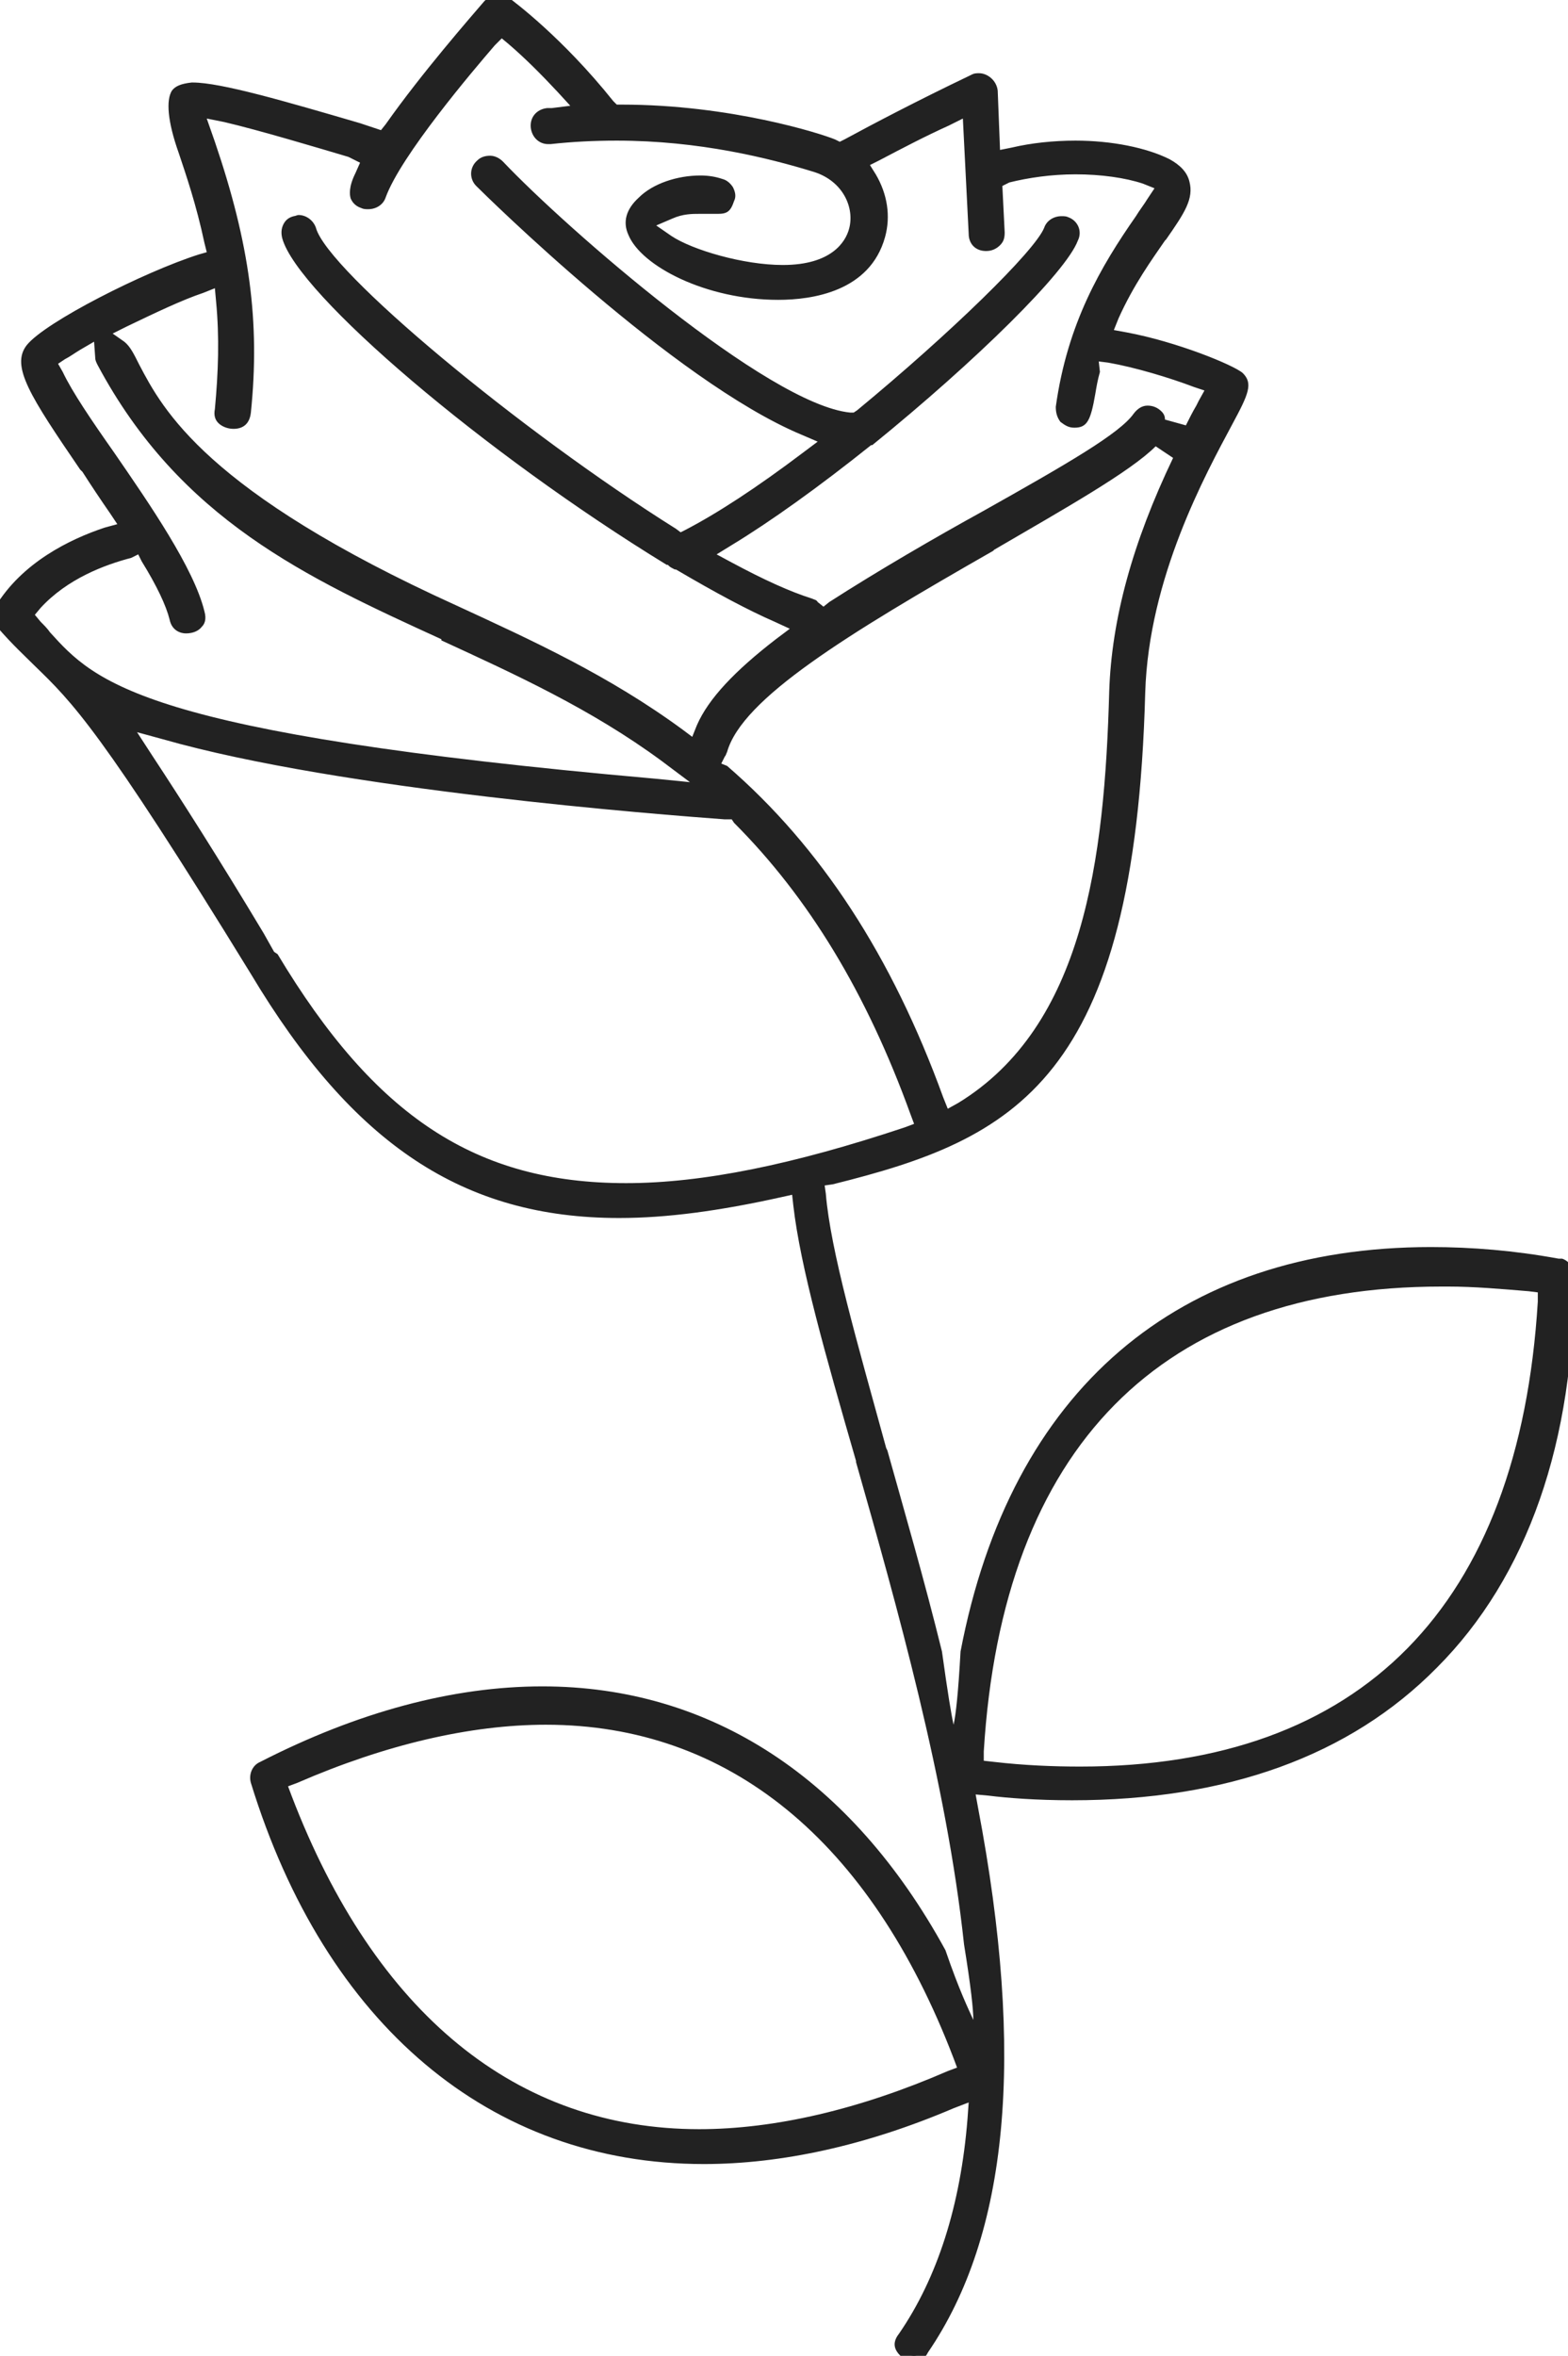 <?xml version="1.0" encoding="UTF-8"?> <svg xmlns="http://www.w3.org/2000/svg" xmlns:xlink="http://www.w3.org/1999/xlink" version="1.1" id="_レイヤー_2" x="0px" y="0px" viewBox="0 0 135 202.7" style="enable-background:new 0 0 135 202.7;" xml:space="preserve"> <style type="text/css"> .st0{fill:#222222;} </style> <g id="_レイヤー_2-2"> <g id="flower"> <path class="st0" d="M78.7,203.2c-0.6,0-1.2-0.4-1.5-0.9c-0.3-0.5-0.2-1,0.2-1.5c3.3-4.8,5.3-11,5.9-18.5l0.1-1.4l-1.3,0.5 c-7.5,3.2-14.8,4.8-21.5,4.8c-18.4,0-32.6-12-39-32.8c-0.2-0.7,0.1-1.5,0.8-1.8c8.4-4.3,16.6-6.5,24.3-6.5 c14.5,0,26.6,7.9,34.7,22.7c1.2,3.5,2,5.1,2.4,6c0-0.9-0.2-2.8-0.8-6.5c-1.5-14-5.8-29.2-9.3-41.5l0-0.1c-2.6-9-4.8-16.7-5.4-22 l-0.1-0.9l-0.9,0.2c-5.4,1.2-9.9,1.8-14,1.8c-13.4,0-22.9-6.3-31.7-21C8.7,62.8,6.2,60.4,3,57.3c-0.9-0.9-1.9-1.8-3.2-3.3 c-0.5-0.5-0.5-1.3-0.2-1.8c2.3-3.8,6.4-5.8,9.4-6.8l1.1-0.3l-0.6-0.9c-0.9-1.3-1.7-2.5-2.4-3.6l-0.2-0.2c-4.3-6.3-6-8.9-4.6-10.7 c1.6-2,10.1-6.3,14.8-7.8l0.7-0.2l-0.2-0.8c-0.7-3.3-1.6-5.9-2.2-7.7c-1-2.8-1.1-4.6-0.6-5.4c0.3-0.4,0.8-0.6,1.7-0.7l0.1,0 c2.4,0,7.9,1.6,14.4,3.5l1.8,0.6l0.4-0.5c3.1-4.4,7.3-9.2,8.5-10.6c0.4-0.4,0.8-0.6,1.2-0.6c0.3,0,0.7,0.1,0.9,0.3 c0.4,0.3,4.6,3.4,9,8.9l0.3,0.3h0.4C62.9,9,70.7,11.5,71.9,12l0.4,0.2l0.4-0.2c2.4-1.3,6.2-3.3,10.8-5.5l0.2-0.1 c0.2-0.1,0.4-0.1,0.6-0.1c0.7,0,1.5,0.6,1.6,1.5l0.2,5.1l1-0.2c1.7-0.4,3.6-0.6,5.5-0.6c3.1,0,6.1,0.6,8.1,1.6 c0.9,0.5,1.5,1.1,1.7,1.9c0.4,1.5-0.4,2.7-2,5l-0.1,0.1c-1.1,1.6-2.7,3.8-4,6.7l-0.4,1l1.1,0.2c4.3,0.8,9.2,2.8,10,3.5 c0.9,0.9,0.5,1.8-0.9,4.4c-2.3,4.3-7.2,13.2-7.5,23.1c-0.9,33.4-11.2,38.4-26.9,42.3L71,102l0.1,0.7c0.4,4.9,2.7,12.8,5.2,21.9 l0.1,0.2c1.4,5,3.2,11.2,4.7,17.3c0.5,3.6,0.8,5.4,1,6.3c0.2-0.9,0.4-2.7,0.6-6.3c4.3-22.5,18.7-34.8,40.5-34.8 c3.5,0,7.2,0.3,11,1l0.2,0l0.1,0c0.6,0.2,1,0.8,1,1.4c0.1,14.3-4,26-11.8,33.8c-7.5,7.6-18.1,11.4-31.4,11.4 c-3.1,0-5.6-0.2-7.2-0.4l-1.1-0.1l0.2,1.1c4.1,21.5,2.6,36.8-4.3,46.9C79.6,203,79.2,203.2,78.7,203.2L78.7,203.2z M25.1,154.5 c7.2,18.8,19.4,28.7,35.1,28.7c6.5,0,13.8-1.7,21.4-5l0.8-0.3l-0.3-0.8c-7.2-18.8-19.4-28.7-35.1-28.7c-6.5,0-13.8,1.7-21.4,5 l-0.8,0.3L25.1,154.5z M85.6,151.6c2.6,0.3,5.1,0.4,7.4,0.4c24.2,0,37.8-13.8,39.4-40l0-0.8l-0.8-0.1c-2.4-0.2-4.7-0.4-6.9-0.4v0 h-0.6c-24.1,0-37.8,13.8-39.4,40l0,0.8L85.6,151.6z M23.9,82.1c8.4,14,17.1,19.7,30,19.7c6.6,0,14.4-1.6,24-4.8l0.8-0.3l-0.3-0.8 c-3.8-10.5-8.8-18.7-15.2-25.1L63,70.5h-0.6c-5.4-0.4-33-2.5-48.4-6.9L11.8,63l1.3,2c2.5,3.8,5.7,8.8,9.6,15.3l0.9,1.6L23.9,82.1z M62.6,65.9c8.1,7,14.2,16.4,18.6,28.5l0.4,1l0.9-0.5c10.8-6.6,12.6-20.9,13-35.4c0.2-6.2,2-12.8,5.5-20.1l-1.5-1 c-2.2,2.2-7.9,5.4-13.9,8.9l-0.1,0.1c-12.6,7.2-21.6,12.7-22.9,17.3c-0.1,0.2-0.1,0.3-0.2,0.4l-0.3,0.6L62.6,65.9z M3.5,53.5 c0.3,0.3,0.6,0.6,0.8,0.9c3.9,4.3,7.9,8.7,52.1,12.6l3,0.3l-2.4-1.8c-6.1-4.5-12.7-7.5-19-10.4L38,55 C26.4,49.7,15.5,44.7,8.4,31.4c-0.1-0.2-0.2-0.4-0.2-0.6l-0.1-1.4l-1.2,0.7c-0.5,0.3-0.9,0.6-1.3,0.8l-0.6,0.4L5.4,32 c0.8,1.7,2.5,4.2,4.4,6.9c3.1,4.5,6.9,10,7.8,13.7c0.2,0.7,0,1.1-0.2,1.3c-0.3,0.4-0.8,0.6-1.4,0.6c-0.4,0-1.2-0.2-1.4-1.2 c-0.3-1.2-1.1-2.9-2.4-5l-0.3-0.6l-0.2,0.1L11.3,48c-2.3,0.6-5.5,1.8-7.8,4.3L3,52.9L3.5,53.5z M10.7,29.4c0.5,0.4,0.8,1,1.3,2 c2,3.8,5.7,10.9,27.3,20.7c6.5,3,13.1,6,19.5,10.7l0.8,0.6l0.4-1c1-2.3,3.3-4.7,6.8-7.4l1.2-0.9l-1.3-0.6c-2.3-1-5.1-2.5-8.5-4.5 L58.2,49l-0.1,0c-0.2-0.1-0.4-0.2-0.5-0.3l-0.1-0.1l-0.1,0C41.7,39,25.6,25.3,24.3,20.5c-0.1-0.4-0.1-0.8,0.1-1.2 c0.2-0.4,0.5-0.6,0.9-0.7c0.1,0,0.3-0.1,0.4-0.1c0.7,0,1.3,0.5,1.5,1.1c1,3.7,17.6,17.5,31,25.9l0.4,0.3l0.4-0.2 c2.7-1.4,6.1-3.6,10.2-6.7l1.2-0.9l-1.4-0.6c-11-4.6-27.3-20.7-28-21.4c-0.6-0.6-0.6-1.6,0.1-2.2c0.3-0.3,0.7-0.4,1.1-0.4 c0.4,0,0.8,0.2,1.1,0.5c5.4,5.7,22.8,20.9,29.9,21.6l0.3,0l0.3-0.2c8-6.6,15.3-13.7,16.1-15.7c0.2-0.6,0.8-1,1.5-1 c0.2,0,0.4,0,0.6,0.1c0.8,0.3,1.2,1.2,0.8,2c-1,2.7-8.7,10.3-17.7,17.6L75,38.3c-4.5,3.6-8.7,6.6-12,8.6l-1.3,0.8l1.3,0.7 c2.8,1.5,5,2.5,6.9,3.1c0.2,0.1,0.4,0.1,0.5,0.3l0.5,0.4l0.5-0.4c4.2-2.7,9.2-5.6,13.2-7.8c7.3-4.1,11.8-6.7,13-8.4 c0.3-0.4,0.7-0.7,1.2-0.7c0.5,0,0.9,0.2,1.2,0.5c0.2,0.2,0.3,0.4,0.3,0.7l1.8,0.5c0.3-0.6,0.6-1.2,0.9-1.7l0.2-0.4l0.5-0.9 l-0.9-0.3c-2.1-0.8-5.1-1.7-7.4-2.1l-0.8-0.1L94.7,32c-0.2,0.7-0.3,1.3-0.4,1.9c-0.4,2.3-0.7,2.9-1.8,2.9c-0.5,0-0.8-0.2-1.2-0.5 c-0.3-0.4-0.4-0.8-0.4-1.3c1-7.2,3.9-12.1,6.9-16.4c0.3-0.5,0.7-1,1-1.5l0.6-0.9l-1-0.4c-1.5-0.5-3.6-0.8-5.8-0.8 c-2.1,0-4.1,0.3-5.7,0.7L86.3,16l0.2,4c0,0.5-0.1,0.8-0.4,1.1c-0.3,0.3-0.7,0.5-1.2,0.5c-0.9,0-1.5-0.6-1.5-1.5l-0.5-9.9l-1.2,0.6 c-2,0.9-4.1,2-6,3l-0.8,0.4l0.5,0.8c1,1.7,1.3,3.6,0.8,5.4c-1.3,4.7-6.3,5.4-9.2,5.4c-6.2,0-11.8-2.9-12.9-5.6 c-0.5-1.1-0.2-2.2,0.9-3.2c1.2-1.2,3.3-1.9,5.3-1.9c0.7,0,1.3,0.1,1.9,0.3c0.4,0.1,0.7,0.4,0.9,0.7c0.2,0.4,0.3,0.8,0.1,1.2 c-0.3,0.9-0.6,1.1-1.4,1.1c-0.2,0-0.5,0-0.7,0c-0.3,0-0.6,0-0.9,0c-0.6,0-1.4,0-2.3,0.4l-1.4,0.6l1.3,0.9c1.8,1.2,6.2,2.5,9.6,2.5 c4.2,0,5.4-2,5.7-3.1c0.5-1.8-0.5-4.1-3-4.9c-3.9-1.2-9.9-2.7-17-2.7c-2,0-3.9,0.1-5.7,0.3l-0.2,0c-0.8,0-1.4-0.6-1.5-1.4 c-0.1-0.9,0.5-1.6,1.4-1.7l0.1,0c0.1,0,0.2,0,0.3,0l1.6-0.2l-1.1-1.2c-1.4-1.5-2.8-2.9-4.2-4.1l-0.6-0.5l-0.6,0.6 c-1.9,2.2-8.1,9.5-9.4,13.1c-0.2,0.6-0.8,1-1.5,1c-0.2,0-0.4,0-0.6-0.1c-0.6-0.2-0.8-0.6-0.9-0.8c-0.1-0.3-0.2-1,0.4-2.2l0.4-0.9 L30,13.5c-2.7-0.8-7.7-2.3-10.7-3l-1.5-0.3l0.7,2c3,8.8,3.9,15.5,3.1,23.3c-0.1,0.9-0.6,1.4-1.5,1.4c-0.5,0-1-0.2-1.3-0.5 c-0.3-0.3-0.4-0.7-0.3-1.2c0.3-3.2,0.4-6.2,0.1-9.3l-0.1-1.1l-1,0.4c-1.8,0.6-4.1,1.7-6.6,2.9l-1.2,0.6L10.7,29.4z"></path> <path class="st0" d="M78.7,202.7c-0.4,0-0.8-0.3-1-0.6c-0.1-0.2-0.2-0.5,0.1-0.9c3.3-4.9,5.3-11.2,5.9-18.8l0.2-2.3l-2.1,0.9 c-7.5,3.1-14.7,4.7-21.3,4.7c-18.1,0-32.1-11.8-38.5-32.4c-0.1-0.5,0.1-0.9,0.5-1.2c8.3-4.3,16.4-6.5,24-6.5 c14.3,0,26.2,7.8,34.2,22.4c3.3,9.3,4.3,9.7,2.7-0.8c-1.5-14.1-5.9-29.4-9.4-41.7c-2.6-9-4.8-16.7-5.3-21.9l-0.2-1.6l-1.5,0.3 c-5.3,1.2-9.9,1.8-13.9,1.8c-13.2,0-22.5-6.2-31.3-20.8C9.1,62.5,6.6,60,3.4,56.9c-0.9-0.9-1.9-1.8-3.2-3.3 c-0.3-0.3-0.3-0.8-0.1-1.2c2.2-3.7,6.2-5.6,9.1-6.5l1.8-0.6l-1-1.5C9,42.4,8.2,41.2,7.4,40c-4-5.9-5.7-8.5-4.6-10 c1.4-1.8,9.6-6,14.6-7.6l1.2-0.4l-0.3-1.2c-0.7-3.3-1.6-5.9-2.2-7.8c-1.1-3.2-0.9-4.4-0.6-4.9c0.2-0.3,0.6-0.4,1.2-0.4h0.1 c2.3,0,8,1.7,14.2,3.5c0.3,0.1,0.6,0.2,0.9,0.3l1.3,0.4l0.6-0.8c3.5-5,8.5-10.6,8.5-10.6C42.5,0.1,42.8,0,43,0 c0.2,0,0.4,0.1,0.6,0.2c0.5,0.3,4.5,3.4,8.9,8.8l0.4,0.5h0.7c9.2,0.1,16.9,2.6,18.1,3.1l0.7,0.3l0.6-0.4c2.4-1.4,6.2-3.3,10.8-5.4 L84,6.9c0.1-0.1,0.3-0.1,0.4-0.1c0.5,0,1,0.3,1,0.9l0.2,5.8l1.7-0.4c1.7-0.4,3.5-0.6,5.4-0.6c3.1,0,5.9,0.6,7.8,1.5 c0.8,0.4,1.2,0.9,1.4,1.6c0.3,1.2-0.4,2.3-1.9,4.5l-0.1,0.1c-1.1,1.6-2.7,3.9-4,6.8l-0.7,1.6l1.8,0.3c4.4,0.9,9.1,2.8,9.8,3.4 c0.6,0.6,0.5,0.9-1,3.7c-2.4,4.3-7.3,13.3-7.6,23.4c-0.9,33-11,38-26.4,41.8l-1.2,0.3l0.1,1.2c0.4,5,2.7,13,5.3,22.2 c1.5,5.3,3.2,11.2,4.7,17.2c1.2,9.8,2.2,10.1,2.8-0.1c4.2-22.1,18.4-34.2,39.9-34.2c3.5,0,7.2,0.3,10.9,1l0.2,0 c0.4,0.1,0.6,0.5,0.6,0.9c0.1,14.1-3.9,25.7-11.6,33.4c-7.4,7.5-17.8,11.2-31,11.2c-3,0-5.6-0.2-7.2-0.4l-1.9-0.2l0.4,1.9 c4,21.3,2.7,36.5-4.2,46.5C79.2,202.5,79,202.7,78.7,202.7L78.7,202.7z M47,147.8c-6.6,0-13.9,1.7-21.7,5.1l-1.2,0.5l0.5,1.3 c7.3,19,19.6,29.1,35.6,29.1c6.6,0,13.9-1.7,21.7-5.1l1.2-0.5l-0.5-1.3C75.3,157.8,63,147.8,47,147.8z M124.2,110.1 c-24.5,0-38.3,14-39.9,40.5l-0.1,1.4l1.3,0.1c2.6,0.3,5.1,0.4,7.5,0.4c24.5,0,38.3-14,39.9-40.5l0.1-1.4l-1.4-0.1 C129.1,110.3,126.6,110.1,124.2,110.1L124.2,110.1z M23.4,82.3c8.5,14.2,17.4,19.9,30.5,19.9c6.7,0,14.6-1.6,24.2-4.8l1.4-0.5 L79,95.7c-3.8-10.5-8.8-18.8-15.3-25.3L63.3,70h-0.8c-5.3-0.4-33-2.5-48.2-6.9L10.5,62l2.2,3.3c2.5,3.7,5.7,8.7,9.6,15.3 L23.4,82.3L23.4,82.3z M99.4,37.6c-1.9,2.1-7.9,5.5-14.2,9.2c-12.7,7.3-21.8,12.8-23.1,17.6c0,0.1,0,0.1-0.1,0.2l-0.6,1l0.9,0.8 c8,7,14,16.2,18.5,28.3l0.6,1.6l1.5-0.9c11-6.7,12.9-21.2,13.3-35.9l0,0c0.2-6.3,2-12.9,5.7-20.3L99.4,37.6L99.4,37.6z M11.1,47.5 c-2.4,0.6-5.7,1.9-8,4.4l-0.9,1l0.9,1c0.3,0.3,0.5,0.6,0.8,0.9c4,4.3,8.1,8.9,52.5,12.7l5,0.4l-4-3c-6.2-4.6-12.8-7.6-19.2-10.5 C26.7,49.2,15.9,44.3,8.9,31.1c-0.1-0.1-0.1-0.2-0.1-0.4l-0.1-2.2l1.7,1.3c0.4,0.3,0.7,0.9,1.2,1.8c2,3.9,5.8,11,27.5,20.9 c6.4,2.9,13.1,6,19.4,10.6l1.4,1l0.7-1.6c1-2.2,3.2-4.5,6.7-7.2l1.9-1.5l-2.2-1c-2.3-1-5.1-2.5-8.5-4.5l-0.1-0.1l-0.1,0 c-0.1,0-0.3-0.1-0.3-0.2l-0.1-0.1l-0.1-0.1C42.4,38.7,26.1,25,24.8,20.3c-0.1-0.5,0.2-1.1,0.7-1.2c0.1,0,0.2,0,0.3,0 c0.4,0,0.8,0.3,1,0.7C27.9,24,45.3,38.1,58,46l0.7,0.4l0.7-0.4c2.7-1.4,6.2-3.7,10.3-6.8l2-1.5l-2.3-0.9 c-11.1-4.6-27.6-21.1-27.8-21.3c-0.4-0.4-0.3-1,0-1.4c0.2-0.2,0.4-0.3,0.7-0.3c0.3,0,0.5,0.1,0.7,0.3c5.6,5.9,22.9,21.1,30.2,21.8 l0.6,0l0.4-0.4c7.2-5.9,15.3-13.5,16.2-16c0.2-0.4,0.5-0.6,0.9-0.6c0.1,0,0.2,0,0.3,0.1c0.5,0.2,0.8,0.8,0.6,1.3 c-1,2.6-8.7,10.2-17.6,17.4l-0.1,0.1c-4.5,3.6-8.6,6.6-11.9,8.6l-2.1,1.3l2.2,1.2c2.8,1.5,5.1,2.6,7,3.2c0.1,0,0.2,0.1,0.3,0.2 L71,53l0.9-0.6c4.1-2.6,8.9-5.4,13.2-7.8c7.5-4.3,11.9-6.8,13.2-8.6c0.2-0.3,0.5-0.4,0.8-0.4c0.3,0,0.6,0.1,0.8,0.3 c0.2,0.2,0.2,0.5,0.2,0.8l2.7,0.8c0.5-0.9,0.9-1.7,1.3-2.4c0-0.1,0.1-0.1,0.1-0.2l0.7-1.4l-1.5-0.5c-2.1-0.8-5.1-1.7-7.5-2.1 l-1.3-0.2l-0.3,1.3c-0.2,0.7-0.3,1.4-0.4,2c-0.4,2.5-0.7,2.5-1.3,2.5c-0.4,0-0.6-0.2-0.8-0.3c-0.1-0.1-0.3-0.4-0.2-0.8 c1-7.1,3.9-12,6.8-16.1c0.3-0.5,0.7-1,1-1.5l1-1.5l-1.7-0.6c-1.6-0.6-3.7-0.9-5.9-0.9c-2.1,0-4.2,0.3-5.9,0.8l-1.1,0.3l0.2,4.4 c0,0.3-0.1,0.6-0.2,0.7c-0.2,0.2-0.5,0.3-0.8,0.3c-0.3,0-0.9-0.1-1-0.9L83.4,9.3l-1.9,0.9c-2.1,1-4.3,2.1-6,3L74.1,14l0.8,1.3 c0.9,1.5,1.2,3.3,0.7,5c-1.2,4.4-5.9,5-8.7,5c-5.8,0-11.3-2.8-12.3-5.2c-0.2-0.6-0.4-1.4,0.8-2.6c1-1,3-1.8,4.9-1.8 c0.6,0,1.2,0.1,1.8,0.2c0.2,0.1,0.5,0.2,0.6,0.5c0.1,0.2,0.2,0.5,0.1,0.8c-0.2,0.7-0.3,0.7-0.8,0.7c-0.2,0-0.5,0-0.7,0 c-0.3,0-0.6,0-1,0c-0.6,0-1.5,0-2.5,0.5l-2.4,1l2.2,1.4c1.9,1.2,6.3,2.6,9.9,2.6c4.6,0,5.9-2.2,6.2-3.5c0.6-2-0.5-4.7-3.3-5.6 c-3.9-1.3-10-2.8-17.1-2.8c-2,0-3.9,0.1-5.8,0.3c0,0-0.1,0-0.1,0c-0.5,0-0.9-0.4-1-0.9c-0.1-0.5,0.3-1,0.9-1.1h0.1 c0.1,0,0.2,0,0.3,0l2.7-0.4l-1.9-2c-1.8-1.9-3.3-3.3-4.3-4.1l-1.1-0.9l-0.9,1.1c-2.4,2.8-8.2,9.8-9.5,13.2 c-0.2,0.4-0.5,0.6-0.9,0.6c-0.1,0-0.2,0-0.4-0.1c-0.4-0.2-0.5-0.4-0.5-0.4c-0.1-0.2-0.2-0.7,0.4-1.8l0.7-1.5L30.4,13 c-2.8-0.8-7.9-2.4-11-3l-2.5-0.5l0.9,2.6c0,0.1,0.1,0.2,0.1,0.3c3,8.7,3.9,15.4,3,23c-0.1,0.6-0.4,0.9-0.9,0.9 c-0.3,0-0.6-0.1-0.8-0.3C19,35.7,19,35.5,19,35.1c0.4-3.2,0.4-6.3,0.1-9.5l-0.2-1.8l-1.7,0.6c-1.8,0.6-4.2,1.7-6.7,3l-1.9,1l0,0 l-2,1.2c-0.5,0.3-1,0.6-1.3,0.9l-1,0.7l0.5,1.1c0.8,1.7,2.5,4.2,4.4,7c3,4.4,6.8,10,7.8,13.5c0.1,0.3,0.1,0.6-0.1,0.8 C16.7,53.8,16.4,54,16,54c-0.7,0-0.8-0.5-0.9-0.7c-0.4-1.3-1.1-3-2.4-5.2l-0.6-0.9L11.1,47.5L11.1,47.5z"></path> </g> </g> </svg> 
